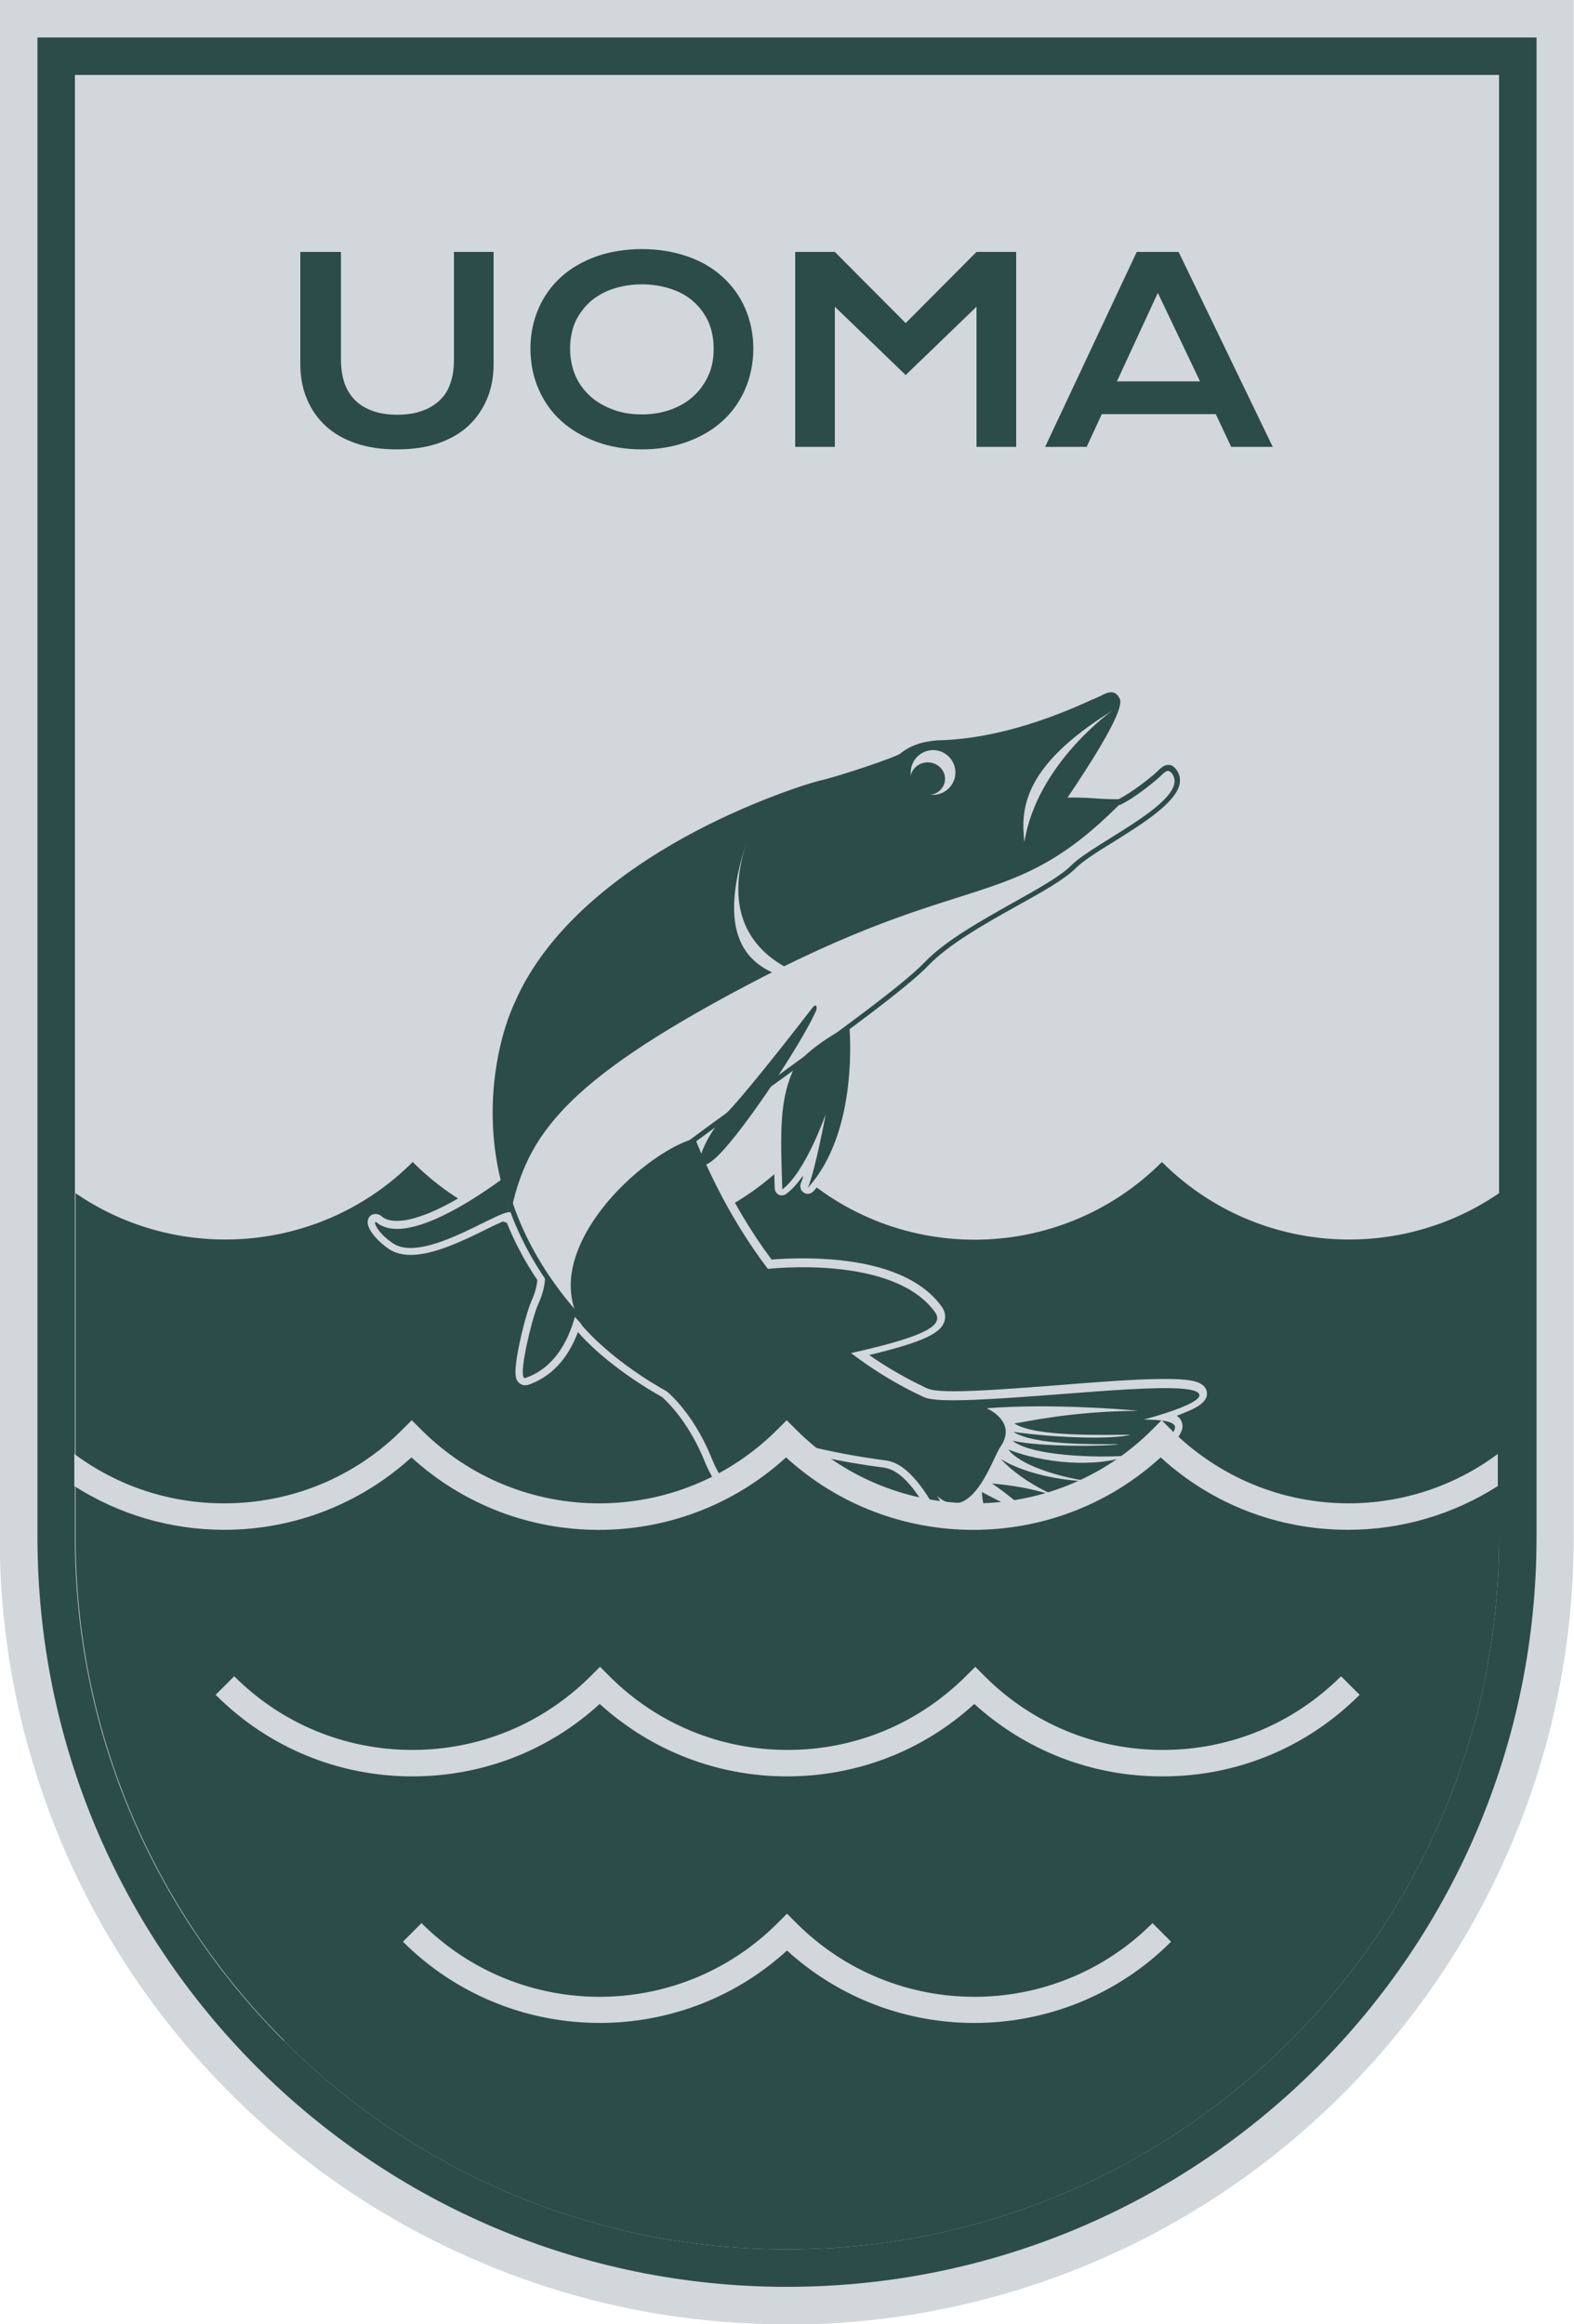 <?xml version="1.0" encoding="UTF-8"?> <svg xmlns="http://www.w3.org/2000/svg" id="Layer_1" version="1.1" viewBox="0 0 50 73.81"><defs><style> .st0 { fill: #2c4c49; } .st1 { fill: #d2d7db; } </style></defs><path class="st1" d="M25,73.81c-3.37,0-6.65-.66-9.73-1.97-2.98-1.26-5.65-3.06-7.95-5.36-2.3-2.3-4.1-4.97-5.36-7.95-1.3-3.08-1.97-6.36-1.97-9.73V0h50v48.81c0,3.37-.66,6.65-1.97,9.73-1.26,2.98-3.06,5.65-5.36,7.95-2.3,2.3-4.97,4.1-7.95,5.36-3.08,1.3-6.36,1.97-9.73,1.97Z"></path><path class="st0" d="M25,72.62h0c-13.15,0-23.81-10.66-23.81-23.81V1.19s47.62,0,47.62,0v47.62c0,13.15-10.66,23.81-23.81,23.81ZM33.8,69.65c2.69-1.14,5.11-2.77,7.19-4.85,2.08-2.08,3.71-4.5,4.85-7.19,1.18-2.79,1.78-5.75,1.78-8.8V2.38H2.38v46.43c0,3.05.6,6.02,1.78,8.8,1.14,2.69,2.77,5.11,4.85,7.19s4.5,3.71,7.19,4.85c2.79,1.18,5.75,1.78,8.8,1.78s6.02-.6,8.8-1.78Z"></path><g><path class="st0" d="M9.57,8h1.26v3.41c0,.28.04.53.11.75.08.22.19.4.34.55.15.15.34.26.56.34.22.08.49.12.78.12s.56-.04.78-.12c.23-.08.41-.19.57-.34s.27-.33.34-.55c.08-.22.11-.47.11-.75v-3.41h1.26v3.56c0,.41-.07.78-.21,1.11-.14.33-.34.62-.6.86-.26.24-.58.42-.96.55-.38.13-.81.19-1.3.19s-.92-.06-1.3-.19c-.38-.13-.7-.31-.96-.55-.26-.24-.46-.52-.6-.86-.14-.33-.21-.7-.21-1.11v-3.56Z"></path><path class="st0" d="M16.85,11.07c0-.47.09-.89.26-1.28s.41-.72.72-1c.31-.28.68-.49,1.12-.65.43-.15.92-.23,1.44-.23s1.01.08,1.44.23c.44.15.81.37,1.12.65.31.28.55.61.72,1,.17.39.26.82.26,1.28s-.09.9-.26,1.29c-.17.39-.41.73-.72,1.01-.31.28-.68.5-1.12.66-.44.16-.92.24-1.44.24s-1.01-.08-1.44-.24c-.43-.16-.81-.38-1.12-.66-.31-.28-.55-.62-.72-1.01-.17-.39-.26-.82-.26-1.29ZM18.11,11.07c0,.32.06.61.17.86.11.26.27.47.48.66.2.18.45.32.72.42s.58.15.91.15.63-.05.91-.15.52-.24.72-.42c.2-.18.36-.4.48-.66.12-.26.17-.54.17-.86s-.06-.61-.17-.86c-.12-.25-.28-.47-.48-.64-.2-.18-.44-.31-.72-.4s-.58-.14-.91-.14-.63.05-.91.14-.52.23-.72.4c-.2.18-.36.39-.48.64-.11.25-.17.54-.17.86Z"></path><path class="st0" d="M25.26,8h1.26l2.25,2.26,2.25-2.26h1.26v6.19h-1.26v-4.45l-2.25,2.17-2.25-2.17v4.45h-1.26v-6.19Z"></path><path class="st0" d="M36.11,8h1.33l2.99,6.19h-1.32l-.49-1.04h-3.62l-.48,1.04h-1.32l2.91-6.19ZM38.12,12.11l-1.34-2.81-1.3,2.81h2.64Z"></path></g><path class="st0" d="M9.01,64.8c2.08,2.08,4.5,3.71,7.19,4.85,2.79,1.18,5.75,1.78,8.8,1.78s6.02-.6,8.8-1.78c2.69-1.14,5.11-2.77,7.19-4.85,2.08-2.08,3.71-4.5,4.85-7.19,1.18-2.79,1.78-5.75,1.78-8.8v-10.92c-3.28,2.25-7.8,1.92-10.71-.99-3.29,3.29-8.62,3.29-11.9,0-3.29,3.29-8.62,3.29-11.9,0-2.91,2.91-7.44,3.24-10.71.99v10.92c0,3.05.6,6.02,1.78,8.8,1.14,2.69,2.77,5.11,4.85,7.19Z"></path><path class="st1" d="M30.95,64.24c-2.14,0-4.27-.77-5.95-2.3-3.46,3.16-8.85,3.06-12.2-.28l.59-.59c3.12,3.12,8.19,3.12,11.31,0l.3-.3.3.3c3.12,3.12,8.19,3.12,11.31,0l.59.59c-1.72,1.72-3.99,2.58-6.25,2.58Z"></path><g><path class="st1" d="M34.23,52.07c-.93,0-1.86-.46-2.76-1.36-.91-.91-1.59-2.04-1.99-2.71h0c-.04-.07-.07-.13-.11-.19-.63-1.05-1.07-1.16-1.26-1.2-.7-.09-1.4-.21-2.07-.36.06.43.21,1.02.49,1.6.07.15.68,1.46.47,1.95-.04.1-.12.17-.22.2,0,0,0,0,0,0-.08.02-.17.03-.27.03-.84,0-1.89-.85-2.3-1.22-.84-.75-1.52-1.64-1.82-2.39-.47-1.17-1.09-1.81-1.35-2.05-.17-.1-.33-.19-.49-.29-1.3-.81-1.99-1.54-2.19-1.78-.33.87-.86,1.43-1.59,1.68,0,0,0,0,0,0-.03,0-.06.01-.09.01-.1,0-.18-.05-.24-.13-.05-.08-.15-.23.08-1.28.11-.52.27-1.06.36-1.26.11-.24.17-.47.19-.67-.41-.61-.75-1.25-1-1.9-.16.06-.43.19-.65.3-.69.34-1.63.8-2.37.8-.27,0-.51-.06-.7-.19-.38-.26-.74-.67-.66-.93.03-.11.13-.18.24-.18.1,0,.18.06.21.09.12.09.27.13.47.13.67,0,1.76-.51,3.03-1.42-.12-.52-.19-1.05-.22-1.59-.08-1.68.31-3.19.71-4.04,1.09-2.52,3.57-4.29,5.45-5.34,2.11-1.17,4.06-1.76,4.36-1.83.69-.16,2.32-.72,2.51-.83.34-.27.79-.44,1.32-.47,0,0,0,0,.01,0,1.4-.03,2.98-.44,4.72-1.23.06-.03.11-.05.15-.07.06-.03.12-.06.18-.09.15-.08.3-.15.47-.15.06,0,.12.01.17.03.14.05.25.16.32.32.08.19.22.5-1.43,3,.13,0,.26.01.4.02.24.01.48.03.72.03.41-.21,1-.69,1.12-.82.09-.09.27-.27.51-.27.01,0,.03,0,.04,0,.17.01.32.11.44.28,0,0,0,0,0,0,.12.19.16.41.11.62-.16.7-1.2,1.34-2.2,1.97-.49.31-.96.6-1.18.81-.36.36-1.08.77-1.91,1.23-1,.57-2.14,1.21-2.75,1.85-.37.38-1.11.99-2.42,1.97.04.8.05,3.49-1.4,5.08-.05.05-.11.08-.18.08-.05,0-.09-.01-.13-.04-.1-.06-.13-.19-.09-.3.03-.06.06-.16.09-.27-.17.25-.35.46-.55.61-.04.03-.09.05-.14.05-.04,0-.07,0-.1-.02-.08-.04-.13-.12-.13-.21v-.02c-.05-1.35-.08-2.29.12-3.12-.02.01-.05.04-.05.04-.33.49-1.33,1.93-1.88,2.37-.02.01-.03.03-.05.04.51,1.08,1.1,2.07,1.76,2.96.21-.02.56-.04,1-.04,1.51,0,3.5.27,4.41,1.54,0,0,0,0,0,0,.14.2.11.38.07.49-.13.33-.58.61-2.38,1.04.56.39,1.15.73,1.76,1.02.04.02.08.04.11.05.05.02.22.08.82.08.83,0,2.08-.1,3.28-.19,1.24-.1,2.52-.2,3.39-.2.25,0,.45,0,.61.02.26.02.73.07.76.42.02.29-.31.48-.81.67-.05.02-.1.04-.15.06.05.03.09.07.11.1.07.1.09.22.06.33-.13.41-.74,1-1.82,1.74-.14.09-1.28.87-1.71.99.08.06.16.12.24.18.83.65.79.84.76.96-.03.14-.16.23-.31.23,0,0,0,0,0,0-.33,0-.68-.07-1.06-.2,1.65,1.64,1.75,2.04,1.68,2.32-.04.15-.15.26-.31.31,0,0,0,0,0,0-.25.07-.5.1-.75.1Z"></path><path class="st0" d="M17.29,40.29s.63.41,1.2.03c-.05.93-.28,2.91-1.8,3.44-.28.09.22-1.94.4-2.33s.27-.78.2-1.13Z"></path><path class="st0" d="M16.45,37.06s-3.28,2.68-4.46,1.78c-.17-.16-.08.26.49.64,1.04.7,3.65-1.29,3.79-.95s-.25-1.07.18-1.47Z"></path><g><path class="st1" d="M18.57,42.03s-1.17-2.22,1.65-4.45,8.06-5.77,9.2-6.97,3.91-2.32,4.67-3.09,3.83-2.05,3.23-3c-.18-.26-.35-.12-.5.03s-.82.7-1.28.91c-.7,0-1.42-.11-1.81-.03.88-1.3,1.89-2.9,1.75-3.21s-.37-.09-.72.06-2.6,1.28-4.98,1.32c-.48.03-.87.18-1.14.41-.18.14-1.99.74-2.63.88s-7.57,2.32-9.59,6.99c-.57,1.22-1.97,5.78,2.14,10.16Z"></path><path class="st0" d="M18.93,42.54l-.42-.45c-1.78-1.89-2.74-4.02-2.85-6.32-.08-1.63.3-3.1.69-3.93,1.06-2.46,3.5-4.2,5.35-5.23,2.08-1.15,4.01-1.74,4.3-1.81.67-.15,2.44-.75,2.6-.87.3-.25.71-.39,1.19-.42,1.43-.03,3.05-.45,4.81-1.25.06-.03.11-.05.14-.06.07-.03.13-.06.2-.09.17-.09.32-.16.45-.11.08.03.13.09.18.19.04.1.18.42-1.66,3.14.23-.01.51,0,.83.02.26.02.52.03.79.03.44-.22,1.09-.74,1.24-.89.11-.11.22-.21.36-.2.1,0,.18.07.26.18.09.14.11.29.08.44-.14.6-1.18,1.25-2.09,1.82-.51.31-.98.61-1.22.85-.34.34-1.04.74-1.86,1.19-1.02.57-2.17,1.22-2.81,1.89-.68.71-2.75,2.22-4.95,3.81-1.52,1.11-3.1,2.25-4.26,3.17-1.13.89-1.77,1.93-1.85,2.99-.06.8.22,1.35.22,1.35l.29.55ZM35.29,22.14c-.07,0-.17.05-.29.11-.06.03-.13.07-.21.1-.03.01-.08.03-.14.06-1.78.81-3.42,1.24-4.87,1.27-.44.03-.82.16-1.09.39-.2.16-2.06.76-2.66.9-.29.07-2.19.64-4.25,1.79-1.83,1.01-4.23,2.73-5.28,5.15-.13.28-.78,1.79-.68,3.86.11,2.13.96,4.12,2.52,5.9-.07-.25-.12-.6-.09-1.02.06-.78.43-1.95,1.91-3.12,1.16-.92,2.74-2.06,4.27-3.17,2.19-1.59,4.26-3.09,4.93-3.79.65-.69,1.82-1.34,2.85-1.92.77-.43,1.5-.84,1.82-1.17.25-.25.74-.55,1.25-.87.85-.53,1.9-1.18,2.02-1.71.03-.11,0-.22-.05-.31-.05-.07-.09-.1-.14-.11-.07,0-.15.07-.23.15-.14.14-.81.7-1.3.93h-.02s-.02,0-.02,0c-.28,0-.55-.02-.82-.03-.39-.02-.75-.04-.97,0l-.2.04.11-.17c1.39-2.06,1.82-2.97,1.75-3.13-.02-.06-.05-.09-.08-.1,0,0-.02,0-.03,0Z"></path></g><g><path class="st0" d="M18.5,42.06s2.63,3.37,9.66,4.29c.27.06.77.21,1.44,1.33s2.67,4.75,5.31,4.04c.39-.11.04-.81-3.04-3.66,1,.74,1.96,1.22,2.81,1.22.36.01-1.04-1.17-2.15-1.68.64-.04,1.21.27,1.37.32s3.11-1.74,3.37-2.55c.1-.3-1.22-.24-1.22-.24,0,0,3.23-.83,1.49-.99s-7.42.65-8.2.27-4.82-2.09-7.29-8.21c-1.5.38-4.99,3.46-3.55,5.87Z"></path><path class="st0" d="M34.23,51.84c-.86,0-1.73-.43-2.59-1.29-.89-.89-1.55-2-1.95-2.67-.04-.07-.08-.13-.11-.19-.7-1.16-1.2-1.27-1.42-1.31-3.63-.47-6.07-1.62-7.48-2.49-1.52-.95-2.19-1.8-2.2-1.81h0c-.43-.73-.47-1.55-.09-2.46.71-1.72,2.64-3.19,3.66-3.46h.03s.01.02.01.02c1.08,2.68,3.2,6.26,7.16,8.14.04.02.08.04.11.05.42.2,2.36.05,4.23-.09,1.56-.12,3.18-.25,3.97-.18.36.03.53.1.54.2.02.26-1.18.62-1.77.78.33,0,.85.02.97.17.03.03.03.07.02.12-.15.47-1.15,1.22-1.73,1.62-.7.48-1.56.99-1.68.96-.03-.01-.08-.03-.14-.05-.23-.09-.64-.26-1.09-.27.96.47,2.15,1.43,2.1,1.63,0,.02-.02.05-.09.05-.69,0-1.49-.31-2.45-.96,2.61,2.44,2.89,3.03,2.84,3.26-.02.07-.07.11-.15.14-.23.06-.46.09-.69.09ZM18.53,42.04s.7.87,2.19,1.79c1.4.87,3.83,2.01,7.45,2.48.35.08.83.3,1.46,1.34.03.06.07.12.11.19.39.66,1.05,1.77,1.94,2.65,1.07,1.07,2.16,1.47,3.22,1.18.06-.02.09-.05.1-.09.08-.33-.92-1.45-3.15-3.51l.04-.05c1.11.82,2.02,1.21,2.79,1.21.02,0,.03,0,.03,0,.04-.12-1.13-1.13-2.19-1.61l-.11-.05h.12c.52-.04.99.16,1.25.26.06.02.1.04.13.05,0,0,0,0,0,0,.1,0,.83-.41,1.64-.96.97-.67,1.58-1.24,1.69-1.57,0-.02,0-.04,0-.06-.12-.16-.89-.16-1.18-.14h-.3s.3-.06.3-.06c.77-.2,1.99-.59,1.98-.78,0-.03-.05-.11-.49-.15-.78-.07-2.4.05-3.96.18-1.97.15-3.82.3-4.26.09-.03-.01-.07-.03-.11-.05-.51-.24-1.7-.81-3.08-2.05-1.72-1.56-3.1-3.61-4.1-6.09-.99.27-2.91,1.75-3.59,3.41-.37.89-.34,1.7.09,2.4Z"></path></g><path class="st0" d="M24.34,40.3s4.04-.49,5.37,1.38c.29.43-.4.78-2.73,1.3-.55.06-2.43-1.56-2.63-2.68Z"></path><path class="st0" d="M21.03,44.06s.94.65,1.59,2.28,3.07,3.71,4.1,3.43c.25-.08-.03-1.04-.39-1.82s-.54-1.58-.54-2.04-4.76-1.85-4.76-1.85Z"></path><path class="st1" d="M31.36,44.73s.98.42.41,1.23c-.23.32-.9,2.49-2,1.55.57.97,1.79,3.15,4.14,3.95-1.55-.98-2.71-2.13-3.38-3.37.7.6,1.69,1.02,2.27,1.7-.57-.72-1.56-1.22-1.61-2.41.84.46,1.51.68,2.18,1.24-.5-.45-1.39-1.21-1.86-1.51.57.05,1.33.15,2.15.45-1.04-.44-1.6-.94-1.87-1.23.89.56,2.34.72,2.74.7-1.01-.15-2.15-.53-2.5-1,1.09.43,2.76.6,3.88.18-.51.08-3.04.1-3.75-.46.92.21,3.05.18,3.38.11-.8,0-2.67.04-3.35-.39,1.31.19,3.17.25,3.72.09-.75,0-3.05.08-3.69-.36.32-.03,1.71-.38,3.93-.4-.58-.06-2.91-.23-4.8-.08Z"></path><path class="st0" d="M26.98,32.59s.33,3.33-1.32,5.13c.23-.51.57-2.34.57-2.34,0,0-.64,1.84-1.38,2.39-.06-1.85-.1-2.89.41-3.92.64-.77,1.72-1.27,1.72-1.27Z"></path><path class="st0" d="M25.8,32.01s-1.91,2.49-2.71,3.33-1.21,2.11-.45,1.51,2.74-3.57,3.27-4.72c.08-.18,0-.27-.1-.13Z"></path><path class="st0" d="M33.73,25.43c.88-1.3,1.89-2.9,1.75-3.21-.13-.31-.37-.09-.72.06-.34.15-2.6,1.28-4.98,1.32-.48.03-.87.18-1.14.41-.18.14-1.99.74-2.63.88-.64.15-7.57,2.32-9.59,6.99-.38.81-1.28,3.21-.19,6.6.51-2.41,1.69-4.11,7.36-7.12,7.22-3.84,8.46-2.31,11.97-5.81-.7,0-1.44-.19-1.83-.12Z"></path><path class="st1" d="M27.33,31.35s-5.08-.13-3.61-4.62c-1.49,4.53,1.5,4.46,3.61,4.62Z"></path><path class="st1" d="M29.64,23.82c-.39,0-.71.32-.71.71,0,.04,0,.07,0,.11.04-.24.27-.43.54-.43.3,0,.55.23.55.52,0,.26-.2.48-.47.51.03,0,.06,0,.09,0,.39,0,.71-.32.71-.71s-.32-.71-.71-.71Z"></path><path class="st1" d="M35.33,22.57s-2.39,1.68-2.79,4.17c-.1-.96-.14-2.36,2.79-4.17Z"></path></g><path class="st0" d="M16.98,47.72s5.24,1.02,7.93-2.02c1.47,1.14,6.31,4.67,11.98,0,4.48,3.5-.56,9.75-.56,9.75l-9.53-2.91-9.8-1.1-.02-3.72Z"></path><path class="st1" d="M42.86,47.74c-2.14,0-4.14-.83-5.66-2.34l-.3-.3-.3.3c-3.12,3.12-8.19,3.12-11.31,0l-.3-.3-.3.3c-3.12,3.12-8.19,3.12-11.31,0l-.3-.3-.3.3c-1.51,1.51-3.52,2.34-5.66,2.34-1.74,0-3.39-.55-4.76-1.57v1.02c1.41.9,3.05,1.39,4.76,1.39,2.22,0,4.32-.82,5.95-2.3,3.36,3.07,8.54,3.07,11.9,0,3.36,3.07,8.54,3.07,11.9,0,1.63,1.49,3.73,2.3,5.95,2.3,1.71,0,3.35-.49,4.76-1.39v-1.02c-1.37,1.02-3.02,1.57-4.76,1.57Z"></path><path class="st1" d="M36.9,56.41c-2.22,0-4.32-.82-5.95-2.3-1.63,1.49-3.73,2.3-5.95,2.3s-4.32-.82-5.95-2.3c-1.63,1.49-3.73,2.3-5.95,2.3-2.36,0-4.58-.92-6.25-2.59l.59-.59c1.51,1.51,3.52,2.34,5.66,2.34s4.14-.83,5.66-2.34l.3-.3.3.3c1.51,1.51,3.52,2.34,5.66,2.34s4.14-.83,5.66-2.34l.3-.3.3.3c1.51,1.51,3.52,2.34,5.66,2.34s4.14-.83,5.66-2.34l.59.59c-1.67,1.67-3.89,2.59-6.25,2.59Z"></path></svg> 